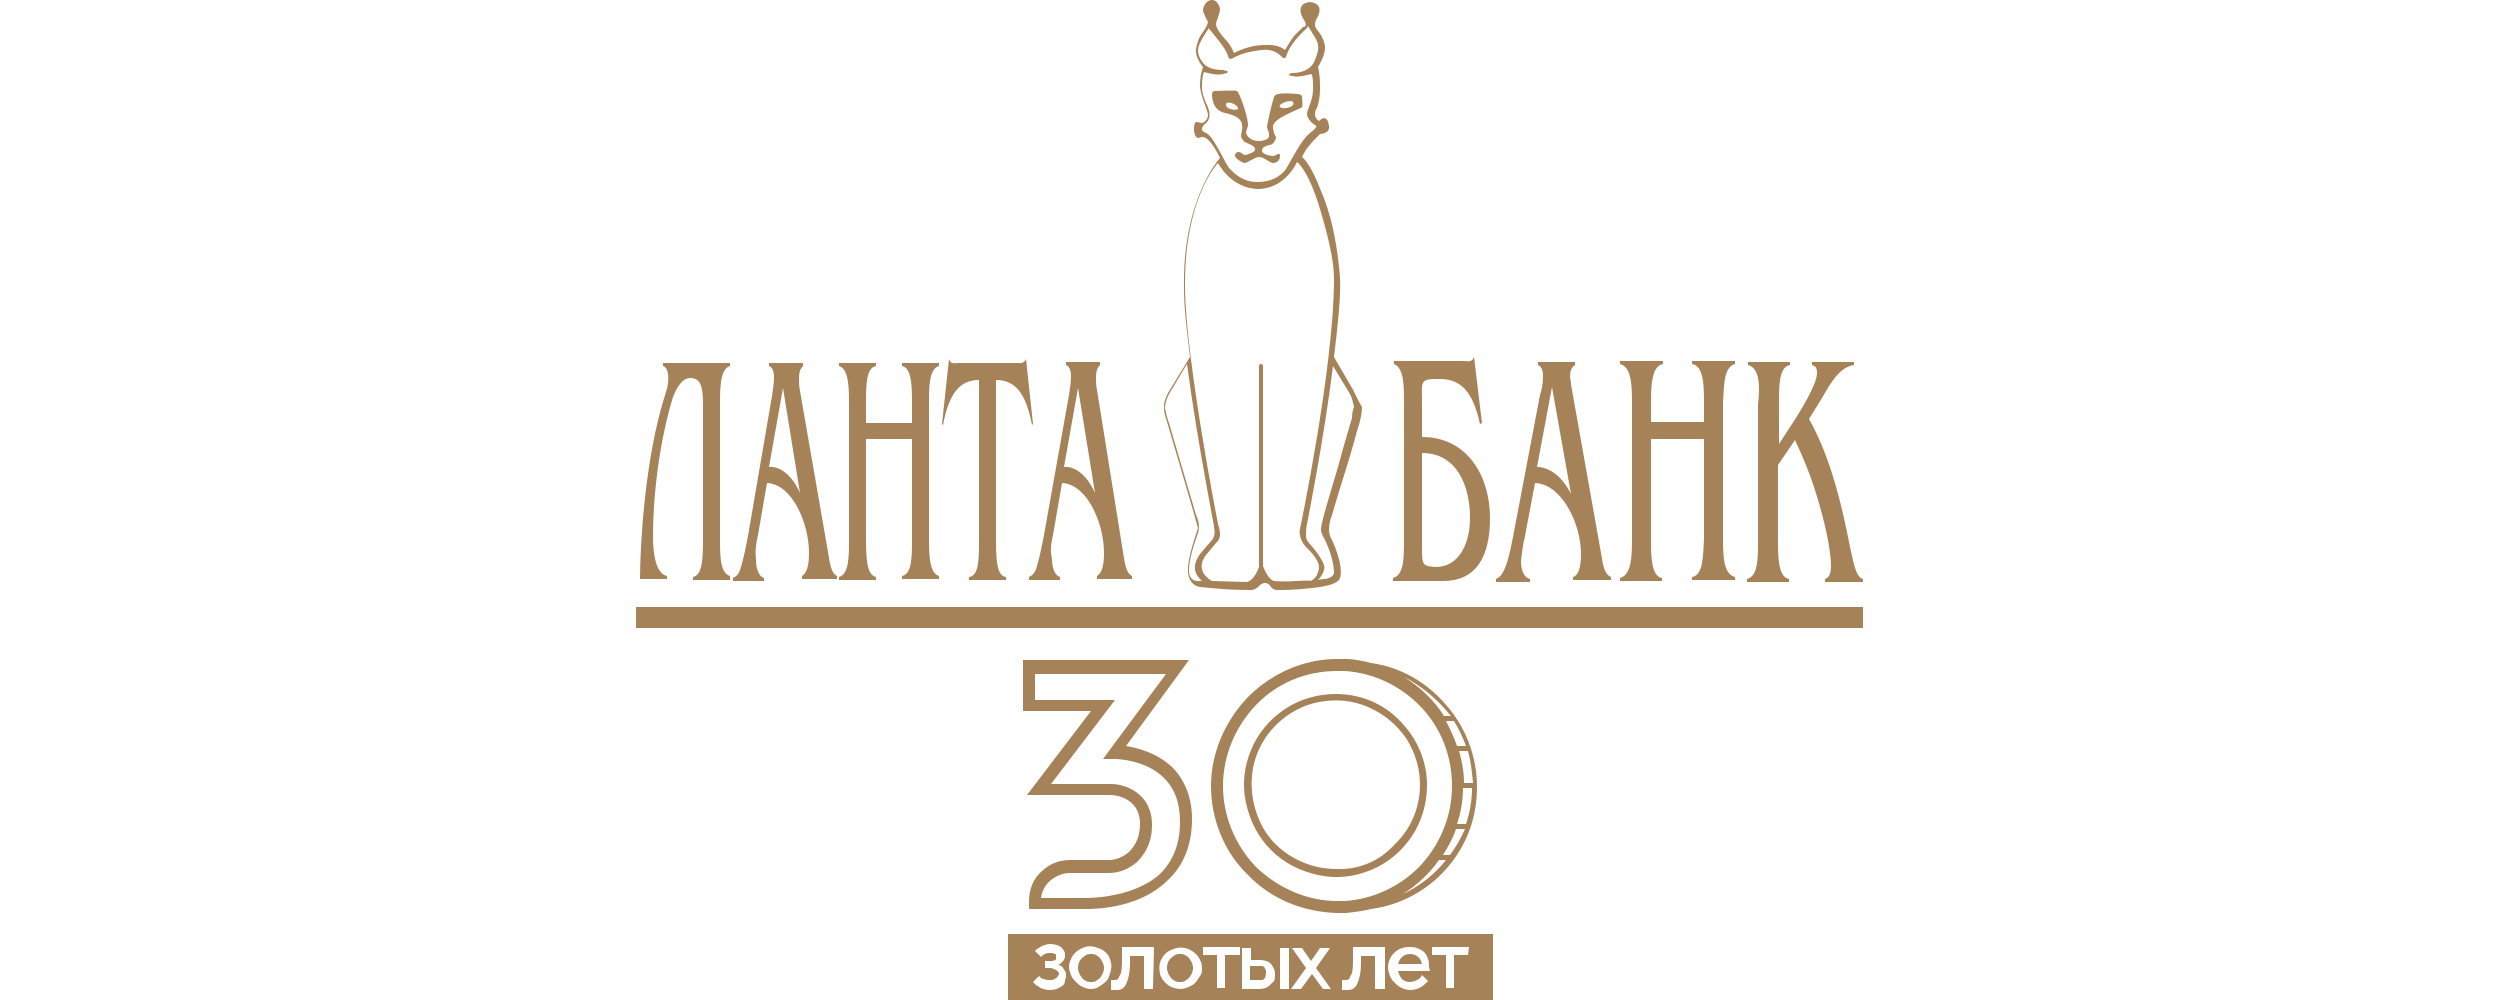 <?xml version="1.0" encoding="utf-8"?>
<!-- Generator: Adobe Illustrator 26.1.0, SVG Export Plug-In . SVG Version: 6.00 Build 0)  -->
<svg version="1.1" id="Layer_1" xmlns="http://www.w3.org/2000/svg" xmlns:xlink="http://www.w3.org/1999/xlink" x="0px" y="0px"
	 width="250px" height="100px" viewBox="0 0 250 100" style="enable-background:new 0 0 250 100;" xml:space="preserve">
<style type="text/css">
	.st0{clip-path:url(#SVGID_00000042722372880288159150000002230186993730081189_);}
	.st1{fill-rule:evenodd;clip-rule:evenodd;fill:#A58258;}
	.st2{fill:#A58258;}
</style>
<g>
	<defs>
		<rect id="SVGID_1_" x="63.6" width="122.7" height="100"/>
	</defs>
	<clipPath id="SVGID_00000074408288869212960460000015168509697448753299_">
		<use xlink:href="#SVGID_1_"  style="overflow:visible;"/>
	</clipPath>
	<g style="clip-path:url(#SVGID_00000074408288869212960460000015168509697448753299_);">
		<path class="st1" d="M100.8,93.4v6.6h48.5v-6.6H100.8z M106.2,98.6c-0.4,0.3-0.8,0.4-1.2,0.4c-0.2,0-0.4,0-0.6-0.1
			c-0.2,0-0.3-0.1-0.5-0.2c-0.1-0.1-0.2-0.1-0.3-0.2c-0.1-0.1-0.1-0.1-0.2-0.2l-0.1-0.1l0.6-0.6c0,0,0.1,0.1,0.1,0.1
			c0.1,0.1,0.2,0.2,0.4,0.2c0.2,0.1,0.4,0.1,0.6,0.1c0.2,0,0.4,0,0.6-0.2c0.1,0,0.1-0.1,0.2-0.2c0-0.1,0.1-0.1,0.1-0.2
			c0-0.1,0-0.2-0.1-0.2c0-0.1-0.1-0.1-0.2-0.2c-0.2-0.1-0.4-0.2-0.6-0.2h-0.5v-0.7h0.5c0.2,0,0.4,0,0.5-0.1c0.1,0,0.1-0.1,0.1-0.1
			c0-0.1,0-0.1,0-0.2c0-0.1,0-0.1,0-0.2c0-0.1-0.1-0.1-0.1-0.1c-0.2-0.1-0.3-0.1-0.5-0.1c-0.2,0-0.3,0-0.5,0.1
			c-0.1,0-0.2,0.1-0.3,0.2l-0.1,0.1l-0.6-0.6c0.1-0.1,0.1-0.1,0.2-0.2c0.2-0.1,0.3-0.2,0.5-0.3c0.3-0.1,0.5-0.2,0.8-0.2
			c0.4,0,0.8,0.1,1.1,0.3c0.1,0.1,0.2,0.2,0.3,0.4c0.1,0.1,0.1,0.3,0.1,0.5c0,0.2-0.1,0.4-0.2,0.5c-0.1,0.1-0.2,0.2-0.3,0.3
			l-0.2,0.1l0.1,0c0.1,0,0.1,0.1,0.2,0.1c0.1,0.1,0.2,0.1,0.2,0.2c0.1,0.1,0.1,0.2,0.2,0.3c0.1,0.1,0.1,0.3,0.1,0.4
			c0,0.2,0,0.3-0.1,0.5C106.5,98.3,106.4,98.5,106.2,98.6L106.2,98.6z M109.1,98.9c-0.3,0-0.6-0.1-0.8-0.2c-0.3-0.1-0.5-0.3-0.7-0.5
			c-0.2-0.2-0.4-0.4-0.5-0.7c-0.1-0.3-0.2-0.5-0.2-0.8c0-0.3,0.1-0.6,0.2-0.8c0.1-0.3,0.3-0.5,0.5-0.7c0.2-0.2,0.6-0.4,0.9-0.5
			c0.3-0.1,0.7-0.1,1,0c0.3,0.1,0.7,0.2,0.9,0.4c0.3,0.2,0.5,0.5,0.6,0.8c0.1,0.3,0.2,0.7,0.1,1c0,0.3-0.2,0.7-0.3,1
			c-0.2,0.3-0.5,0.5-0.8,0.7C109.8,98.8,109.4,98.9,109.1,98.9L109.1,98.9z M115.3,98.9h-0.9v-3.3H113v0.4c0,0.6,0,1.2-0.2,1.9
			c-0.1,0.3-0.2,0.7-0.5,0.9c-0.2,0.2-0.5,0.2-0.7,0.2c-0.1,0-0.2,0-0.2,0c-0.1,0-0.1,0-0.2,0l-0.1,0V98c0.1,0,0.2,0,0.3,0
			c0.2,0,0.3,0,0.4-0.1c0.1-0.2,0.2-0.4,0.3-0.6c0.1-0.5,0.1-0.9,0.1-1.4v-1.2h3.2L115.3,98.9z M119.5,98.3
			c-0.3,0.3-0.8,0.5-1.3,0.6c-0.5,0-1-0.1-1.4-0.4c-0.4-0.3-0.7-0.7-0.8-1.1c-0.1-0.5-0.1-1,0.1-1.4c0.2-0.4,0.5-0.8,1-1
			c0.4-0.2,0.9-0.3,1.4-0.2c0.5,0.1,0.9,0.4,1.2,0.7c0.3,0.4,0.5,0.8,0.5,1.3c0,0.3,0,0.6-0.2,0.8C119.8,97.9,119.7,98.1,119.5,98.3
			L119.5,98.3z M123.9,95.5h-1.4v3.3h-0.8v-3.3h-1.4v-0.8h3.7V95.5z M127,98.5c-0.3,0.3-0.7,0.4-1.1,0.4h-1.7v-4.1h0.9V96h0.9
			c0.4,0,0.8,0.1,1.1,0.4c0.1,0.1,0.2,0.3,0.3,0.5c0.1,0.2,0.1,0.4,0.1,0.6c0,0.2,0,0.4-0.1,0.6C127.3,98.2,127.2,98.3,127,98.5
			L127,98.5z M128.9,98.9h-0.9v-4.1h0.9V98.9z M132.3,98.9l-1.1-1.5l-1.1,1.5h-1l1.5-2.1l-1.4-2h1l0.9,1.3l0.9-1.3h1l-1.4,2l1.5,2.1
			H132.3z M138.4,98.9h-0.9v-3.3h-1.4v0.4c0,0.6,0,1.2-0.2,1.9c-0.1,0.3-0.2,0.7-0.5,0.9c-0.2,0.2-0.5,0.2-0.7,0.2
			c-0.1,0-0.2,0-0.2,0c-0.1,0-0.1,0-0.2,0l-0.1,0V98c0.1,0,0.2,0,0.3,0c0.2,0,0.3,0,0.4-0.1c0.1-0.2,0.2-0.4,0.3-0.6
			c0.1-0.5,0.1-0.9,0.1-1.4v-1.2h3.2V98.9z M143,97.1h-3.2c0.1,0.3,0.2,0.6,0.4,0.8c0.2,0.2,0.5,0.3,0.8,0.3c0.2,0,0.5-0.1,0.7-0.2
			c0.2-0.1,0.3-0.2,0.4-0.3l0.1-0.2l0.6,0.6c0,0,0,0.1-0.1,0.1c-0.1,0.1-0.1,0.1-0.2,0.2c-0.1,0.1-0.2,0.2-0.4,0.3
			c-0.2,0.1-0.3,0.2-0.5,0.2c-0.2,0.1-0.4,0.1-0.6,0.1c-0.3,0-0.6-0.1-0.8-0.2c-0.3-0.1-0.5-0.3-0.7-0.5c-0.2-0.2-0.4-0.4-0.5-0.7
			c-0.1-0.3-0.2-0.5-0.2-0.8c0-0.6,0.2-1.1,0.6-1.5c0.4-0.4,0.9-0.6,1.5-0.6c0.3,0,0.5,0,0.8,0.1c0.2,0.1,0.5,0.2,0.7,0.4
			c0.2,0.2,0.3,0.4,0.4,0.7c0.1,0.2,0.1,0.5,0.1,0.8L143,97.1z M146.8,95.5h-1.4v3.3h-0.8v-3.3h-1.4v-0.8h3.7L146.8,95.5z"/>
		<path class="st1" d="M126.4,97.9c-0.1,0.1-0.1,0.1-0.2,0.1c-0.1,0-0.2,0-0.3,0H125v-1.4h0.9c0.1,0,0.2,0,0.3,0
			c0.1,0,0.2,0.1,0.2,0.1c0.1,0.1,0.2,0.3,0.2,0.5C126.6,97.6,126.5,97.8,126.4,97.9L126.4,97.9z"/>
		<path class="st1" d="M118.9,97.8c-0.1,0.1-0.3,0.2-0.4,0.3c-0.2,0.1-0.3,0.1-0.5,0.1s-0.3,0-0.5-0.1c-0.2-0.1-0.3-0.2-0.4-0.3
			c-0.2-0.3-0.4-0.6-0.4-1c0-0.4,0.1-0.7,0.4-1c0.1-0.1,0.3-0.2,0.4-0.3c0.2-0.1,0.3-0.1,0.5-0.1s0.3,0,0.5,0.1
			c0.2,0.1,0.3,0.2,0.4,0.3c0.2,0.3,0.4,0.6,0.4,1C119.3,97.2,119.1,97.5,118.9,97.8L118.9,97.8z"/>
		<path class="st1" d="M110,97.8c-0.1,0.1-0.3,0.2-0.4,0.3c-0.2,0.1-0.3,0.1-0.5,0.1s-0.3,0-0.5-0.1c-0.2-0.1-0.3-0.2-0.4-0.3
			c-0.2-0.3-0.4-0.6-0.4-1c0-0.4,0.1-0.7,0.4-1c0.1-0.1,0.3-0.2,0.4-0.3c0.2-0.1,0.3-0.1,0.5-0.1s0.3,0,0.5,0.1
			c0.2,0.1,0.3,0.2,0.4,0.3c0.2,0.3,0.4,0.6,0.4,1C110.4,97.2,110.2,97.5,110,97.8L110,97.8z"/>
		<path class="st1" d="M142.2,96.4h-2.4c0.1-0.3,0.2-0.5,0.4-0.7c0.2-0.2,0.5-0.3,0.8-0.3c0.3,0,0.6,0.1,0.8,0.3
			C142,95.8,142.1,96.1,142.2,96.4z"/>
		<path class="st2" d="M108.6,90.9c-0.2,0-0.4,0-0.5,0h-5.2v-0.8c0-1.1,0.4-2.2,1.2-2.9c0.8-0.8,1.8-1.2,2.9-1.2h3.9
			c0.7,0,1.4-0.3,2-0.8c0.7-0.7,1.1-1.6,1.1-2.8c0-2.8-2.8-2.9-2.9-2.9h-8.4l6.4-8.4h-6.8v-5.1h16.6l-6.3,8.6
			c1.2,0.2,3.1,0.7,4.6,2.1c1.3,1.3,2,3.1,2,5.2c0,2.5-0.8,4.6-2.4,6.1C114.1,90.7,110,90.9,108.6,90.9z M104.1,89.8h4.1
			c0,0,4.9,0.2,7.8-2.4c1.3-1.3,2-3,2-5.2c0-1.9-0.5-3.3-1.6-4.4c-1.9-1.9-4.9-1.9-4.9-1.9h-1.2l6.3-8.5h-13.1V70h8l-6.4,8.4h6
			c1.4,0,4.1,0.9,4.1,4.1c0,1.9-0.8,3-1.5,3.7c-0.8,0.7-1.8,1.1-2.8,1.1H107c-0.7,0-1.4,0.3-1.9,0.7C104.6,88.4,104.2,89,104.1,89.8
			L104.1,89.8z"/>
		<path class="st2" d="M137.1,66.3c-0.8-0.2-1.7-0.4-2.5-0.4c-0.3,0-0.6,0-0.9,0c-3.3,0-6.5,1.4-8.9,3.8c-2.3,2.4-3.7,5.6-3.7,8.9
			c0,3.3,1.3,6.6,3.7,8.9c2.3,2.4,5.5,3.7,8.9,3.8c0.3,0,0.6,0,0.9,0c0.9-0.1,1.7-0.2,2.5-0.4c3-0.4,5.7-1.9,7.6-4.1
			c2-2.3,3-5.1,3-8.1c0-3-1.1-5.9-3-8.1C142.7,68.2,140,66.7,137.1,66.3L137.1,66.3z M147.3,78.3h-0.9c0-1.1-0.2-2.2-0.5-3.2h0.9
			C147.1,76.2,147.2,77.2,147.3,78.3L147.3,78.3z M146.6,74.6h-0.9c-0.3-0.9-0.7-1.7-1.1-2.5h0.8C145.9,72.9,146.3,73.8,146.6,74.6
			L146.6,74.6z M145.1,71.6h-0.7c-1-1.6-2.4-2.9-4-3.9C142.2,68.6,143.8,70,145.1,71.6L145.1,71.6z M134.5,90.1c-0.3,0-0.6,0-0.8,0
			c-3,0-5.9-1.3-8.1-3.4c-2.1-2.2-3.3-5.1-3.3-8.1c0-3,1.2-5.9,3.3-8.1c2.1-2.2,5-3.4,8.1-3.4c0.3,0,0.5,0,0.8,0
			c2.9,0.2,5.6,1.5,7.6,3.6c2,2.1,3.1,4.9,3.1,7.9c0,2.9-1.1,5.7-3.1,7.9C140.1,88.6,137.4,89.9,134.5,90.1z M140.3,89.4
			c1.4-0.9,2.6-2,3.6-3.4h0.7C143.5,87.4,142,88.6,140.3,89.4L140.3,89.4z M145,85.5h-0.7c0.5-0.8,1-1.7,1.3-2.6h0.9
			C146.1,83.8,145.6,84.7,145,85.5L145,85.5z M146.6,82.4h-0.9c0.4-1.2,0.6-2.4,0.6-3.6h0.9C147.2,80,147,81.2,146.6,82.4
			L146.6,82.4z"/>
		<path class="st2" d="M133.6,69.4c-1.8,0-3.6,0.5-5.1,1.5c-1.5,1-2.7,2.4-3.4,4.1c-0.7,1.7-0.9,3.5-0.5,5.3
			c0.4,1.8,1.2,3.4,2.5,4.7c1.3,1.3,2.9,2.1,4.7,2.5c1.8,0.4,3.6,0.2,5.3-0.5c1.7-0.7,3.1-1.9,4.1-3.4c1-1.5,1.5-3.3,1.5-5.1
			c0-2.4-1-4.7-2.7-6.4C138.4,70.4,136.1,69.4,133.6,69.4L133.6,69.4z M133.6,86.9c-1.7,0-3.3-0.5-4.7-1.4c-1.4-0.9-2.5-2.2-3.1-3.8
			c-0.6-1.5-0.8-3.2-0.5-4.9c0.3-1.6,1.1-3.1,2.3-4.3c1.2-1.2,2.7-2,4.3-2.3c1.6-0.3,3.3-0.2,4.9,0.5s2.8,1.7,3.8,3.1
			c0.9,1.4,1.4,3,1.4,4.7c0,2.2-0.9,4.4-2.5,5.9C138,86.1,135.9,87,133.6,86.9L133.6,86.9z"/>
		<path class="st1" d="M135.2,38.8l-1.8-3.1c0.4-3.3,0.7-6.2,0.6-7.9c-0.4-5.3-1.6-8-1.9-8.7c-1.1-2.9-1.9-3.4-1.9-3.4
			c0.2-0.4,0.4-0.8,0.7-1.1c0.3-0.4,0.7-0.8,1.1-1.2c0,0,1,0,0.9-0.8c-0.2-1.4-1-0.5-1-0.5c-0.2-0.1-0.3-0.3-0.4-0.5
			c0-0.3,0-0.6,0.2-0.8c0.2-0.6,0.3-1.2,0.3-1.9c0-0.7,0-1.4-0.2-2.2c0,0,0.7-1.1,0.7-1.9c0-0.9-0.7-1.7-0.7-1.7
			c-0.2-0.2-0.3-0.4-0.3-0.7c0-0.2,0.1-0.4,0.2-0.6c0,0,0.9-1.4-0.7-1.6c-1.7,0.2-0.6,1.8-0.6,1.8c0.1,0.1,0.1,0.3,0.2,0.4
			c0,0.1,0,0.1-0.1,0.2c0,0.1-0.1,0.1-0.2,0.1c-0.3,0.3-0.6,0.6-0.9,0.9c-0.3,0.4-0.6,0.9-0.9,1.4c0,0-0.6-0.6-2-0.5
			c-1.1,0-2.1,0.3-3.1,0.8c-0.2-0.5-0.5-1-0.9-1.4c-0.4-0.4-0.9-1.1-0.9-1.5c0-0.2,0.4-1.1,0.4-1.5c0-0.1-0.2-0.9-0.8-0.9
			s-0.9,0.7-0.9,1s0.5,1.2,0.5,1.2c-0.1,0.4-0.3,0.7-0.5,1c-0.4,0.5-0.6,1.1-0.7,1.7c-0.1,0.9,0.7,1.8,0.7,1.8
			c-0.2,0.6-0.3,1.2-0.3,1.8c0,1.1,0.8,2.5,0.8,3s-0.5,0.8-0.6,0.8c-0.1,0-0.4-0.1-0.5-0.1c-0.1,0-0.3,0-0.3,0.7
			c0,0.8,0.4,0.9,0.4,0.9s0.4-0.1,0.4-0.1c0.8-0.1,1.8,2.1,1.8,2.1s-3.8,4.1-3.6,13.1c0,1.9,0.3,4.3,0.6,6.8l-2.2,3.6
			c-0.2,0.4-0.3,0.7-0.4,1.1c0,0.4,0,0.8,0.1,1.1c0,0,3.2,10.8,3.3,11.3c-0.1,0.4-1.1,3-1,4.4c0.1,1.4,1.2,1.5,1.2,1.5
			s1,0.1,2.2,0.2c1.3,0.1,2.8,0.1,2.8,0.1c0.2,0,0.3,0,0.5-0.1c0.2-0.1,0.3-0.2,0.4-0.3c0.1-0.1,0.2-0.2,0.3-0.2
			c0.1-0.1,0.2-0.1,0.3-0.1c0.3,0,0.5,0.2,0.6,0.4c0.3,0.4,0.9,0.3,0.9,0.3s1.1,0,2.2-0.1c0.8-0.1,3.5-0.2,3.8-1.1
			c0.4-1.3-0.8-3.8-0.8-3.8c-0.2-0.3-0.3-0.7-0.3-1c0-0.5,0.1-1,0.3-1.5c0,0,0.7-2.4,1.4-4.6c0.6-1.9,1.1-3.8,1.1-3.8
			s0.5-1.4,0.5-2.4C135.7,39.9,135.5,39.3,135.2,38.8L135.2,38.8z M120.6,13.3c-0.8-0.3-0.2-0.8-0.1-0.9c0.1-0.1,0.9-0.6,0.1-2.1
			c-0.2-0.5-0.4-1-0.4-1.5c0-0.5,0-1.1,0.2-1.6c0,0,1.3,0.4,1.9,0.2c0,0,1.1-0.2,0-0.4c-0.6,0-1.3-0.1-1.8-0.5
			c-0.4-0.4-0.7-0.9-0.7-1.5c0-0.7,1.1-2.2,1.1-2.2c0,0.1,0.1,0.2,0.2,0.3c0.2,0.3,1.5,1.7,1.7,2.5c0.1,0.5,0.5,0.2,0.5,0.2
			c0.9-0.5,1.9-0.7,2.9-0.8c0.7-0.1,1.4,0.1,1.9,0.6c0,0,0.4,0.6,0.6-0.2c0.4-1.2,2-2.6,2-2.6l0.1-0.2l0.8,1.3
			c0.4,0.8,0.2,1.3-0.1,2.1c-0.5,1.3-2,1.3-2.3,1.3c-0.5,0.1-0.3,0.3,0.1,0.3c0.5,0.2,1.8-0.2,1.8-0.2s0.2,0,0.2,1.1
			c0.1,1.5-0.6,2.4-0.6,2.9c0,0.5,0.6,1,0.8,1.1c0.1,0.1,0.4,0.1-0.5,0.8c-0.9,0.7-1.9,2.8-2.4,3.6c-0.6,0.8-1.5,1.3-2.9,1.3
			c-1.4,0-2.2-0.8-2.7-1.3C122.6,16.6,121.4,13.6,120.6,13.3L120.6,13.3z M118.9,57.2c-0.1-1.2,0.8-3.6,0.8-3.6
			c0.1-0.3,0.2-0.6,0.2-0.9c0-0.4-0.1-0.8-0.3-1.2l-2.7-9.2c-0.2-0.5-0.3-1-0.4-1.5c0-0.5,0.2-1,0.4-1.4l1.8-3
			c1.1,8.3,3,17.6,2.7,16.3c0.2,0.9-0.2,1.3-0.2,1.3l-1.2,1.4c0,0-0.6,0.8-0.5,1.5c0,0.6,0.7,1.2,0.7,1.2l0,0H120
			C120,58.1,119,58.3,118.9,57.2L118.9,57.2z M129.6,58.1c-1.2,0.1-2.2,0-2.2,0s-0.6-0.1-1.1-1.5c0,0,0-20,0-20s0-0.2-0.2-0.2
			c-0.2,0-0.2,0.2-0.2,0.2v20.1c-0.6,1.6-1.3,1.5-1.3,1.5s-3.4-0.1-3.4-0.1c-1.9-1.1-0.6-2.6-0.6-2.6l1-1.2c0.1-0.1,0.3-0.3,0.3-0.4
			c0.1-0.2,0.1-0.4,0.1-0.5c0-0.3-0.1-0.7-0.2-1c0,0-3.2-16.2-3.3-23.6c-0.1-9,3.3-12.5,3.3-12.5s1.3,2.6,4.1,2.6
			c2.7-0.1,3.8-2.7,3.8-2.7s1.1,0.7,2.3,4.7c0.8,2.7,1.4,5.1,1.4,7c0,8.8-3.4,25-3.4,25c-0.1,0.3,0,0.7,0.1,1
			c0.1,0.3,0.3,0.6,0.6,0.9c0,0,1.2,1.1,1.2,1.9c0,0.3-0.1,0.5-0.2,0.8c-0.1,0.2-0.3,0.4-0.6,0.6C131,58,130.1,58.1,129.6,58.1
			L129.6,58.1z M135.2,41.8c0,0-0.7,2.3-1.4,4.9c-0.8,2.7-1.7,5.6-1.7,6.2c0,0.3,0.1,0.6,0.3,0.9c0.5,1,0.9,2.1,1,3.3
			c0.1,0.7-0.9,0.8-0.9,0.8s-0.3,0-0.7,0.1l0.1-0.1c0,0,0.7-0.8,0.5-1.4c-0.3-0.9-1.5-2.2-1.5-2.2c-0.2-0.2-0.3-0.5-0.3-0.7
			c0-0.4,0-0.8,0.1-1.2c0,0,1.7-8.5,2.6-15.8l1.7,2.8c0.2,0.4,0.3,0.8,0.4,1.3C135.3,40.9,135.2,41.3,135.2,41.8L135.2,41.8z"/>
		<path class="st1" d="M125.9,14.1c0.5,0,1.1-0.2,1-0.6c0-0.4-0.2-0.6-0.2-0.8c0-0.3,0.6-2.8,0.7-3c0.1-0.2,0.2-0.5,2.4-0.3
			c0.5,0.1,0.4,0.3,0.4,0.3s0.1,0.9,0,1c-0.1,0.2-3,1.1-2.9,2c0,0.3,0.1,0.7,0.3,1c0,0.2-0.1,0.4-0.2,0.5c-0.1,0.2-0.3,0.3-0.5,0.3
			c-0.6,0.2-0.7,0.3-0.7,0.6c0,0.3,0.8,0.5,1.1,0.5c0.3,0,0.7-0.5,0.7,0c0,0.5-0.4,0.7-0.7,0.7c-0.3,0-0.9-0.6-1.4-0.6
			c-0.4,0-1,0.5-1.4,0.6c-0.3,0-1-0.5-1-0.7c0-0.1,0-0.2,0.1-0.3c0.1-0.1,0.2-0.1,0.3-0.1c0.2,0,0.4,0.3,0.6,0.3c0.2,0,1-0.3,1-0.5
			c0-0.3-0.1-0.4-0.8-0.7c-0.2-0.1-0.3-0.1-0.4-0.3c-0.1-0.1-0.2-0.3-0.2-0.4c0-0.2,0.2-0.8,0.1-1.1c0-0.3-0.2-0.9-1.7-1.2
			c-1.4-0.3-1.3-1.9-1.3-1.9s0-0.3,0.3-0.3c0.2,0,2-0.1,2.2,0s1,2.2,1.1,3.3c0,0.4-0.2,0.6-0.2,0.9
			C124.8,13.8,125.2,14.1,125.9,14.1L125.9,14.1z M123.8,10.9c0.1-0.4-1.1-0.9-1.2-0.5C122.5,10.9,123.5,11.1,123.8,10.9z M128,10.7
			c0.3,0.3,1.6,0,1.3-0.5C129.1,9.9,127.7,10.4,128,10.7z"/>
		<path class="st1" d="M67.3,39.7c-0.9,2.8-2,8.3-2,14c0,1.7,0.3,3.7,1.4,3.9v0.3h-2.7c0-2.8,0.4-12,2.6-18.7
			c0.3-0.8,0.4-2.4-0.3-2.6v-0.3H73v0.3c-1,0.3-1,2.2-1,4v13.2c0,1.8,0,3.5,1,3.8V58h-3.7v-0.3c1-0.2,1-2.1,1-4V40.7
			c0-1.8-0.1-2.9-1.3-2.9C68.4,37.8,67.8,38.4,67.3,39.7L67.3,39.7z"/>
		<path class="st1" d="M78.3,38.8L80,49.3c-0.8-1.8-2-2.7-3.1-2.6L78.3,38.8z M75.8,53.5l0.9-5.2c2.5,0.1,4.2,4,4.2,7
			c0,1.2-0.2,2-0.7,2.3v0.3h3.5v-0.3c-0.6-0.3-0.7-1.2-0.9-2.4L80,39.1c-0.1-0.4-0.1-0.9-0.1-1.3c0-0.7,0.2-1,0.4-1.2v-0.3h-3.4v0.3
			c0.3,0.1,0.5,0.5,0.5,1.1c0,0.6-0.1,1.3-0.2,1.9l-2.4,14c-0.2,1-0.4,2.1-0.7,3.1c-0.2,0.7-0.4,0.9-0.8,1.1v0.3h3.1v-0.3
			c-0.4-0.1-0.8-0.7-0.8-1.8C75.5,55.1,75.6,54.3,75.8,53.5L75.8,53.5z"/>
		<path class="st1" d="M87.6,57.7v0.3h-3.7v-0.3c1-0.3,1-2,1-3.8V40.6c0-1.8,0-3.7-1-4v-0.3h3.7v0.3c-1,0.2-1,1.9-1,3.8v1.9h4.6
			v-1.7c0-1.9,0-3.8-1-4v-0.3h3.7v0.3c-1,0.3-1,2-1,3.8v13.2c0,1.8,0,3.7,1,4v0.3h-3.7v-0.3c1-0.2,1-1.9,1-3.8v-9.9h-4.6v9.7
			C86.6,55.5,86.6,57.5,87.6,57.7L87.6,57.7z"/>
		<path class="st1" d="M100.6,57.7v0.3h-3.7v-0.3c1-0.1,1-1.8,1-3.8V38c-1.9,0-3,1.3-3.6,4.5l-0.1-0.1l0.7-6.5
			c0.2,0.6,0.6,0.4,0.9,0.4h5.9c0.3,0,0.7,0.1,0.9-0.4l0.7,6.5l-0.1,0.1c-0.6-3.2-1.7-4.5-3.6-4.5v15.6
			C99.6,55.7,99.6,57.6,100.6,57.7L100.6,57.7z"/>
		<path class="st1" d="M107.8,38.8l1.7,10.5c-0.8-1.8-2-2.7-3.1-2.6L107.8,38.8L107.8,38.8z M105.3,53.5l0.9-5.2
			c2.5,0.1,4.2,4,4.2,7c0,1.2-0.2,2-0.7,2.3v0.3h3.5v-0.3c-0.6-0.3-0.7-1.2-0.9-2.4l-2.6-16.2c-0.1-0.4-0.1-0.9-0.1-1.3
			c0-0.7,0.2-1,0.4-1.2v-0.3h-3.4v0.3c0.3,0.1,0.5,0.5,0.5,1.1c0,0.6-0.1,1.3-0.2,1.9l-2.5,14c-0.2,1-0.4,2.1-0.7,3.1
			c-0.2,0.7-0.4,0.9-0.8,1.1v0.3h3.1v-0.3c-0.4-0.1-0.8-0.7-0.8-1.8C105,55.1,105.1,54.3,105.3,53.5L105.3,53.5z"/>
		<path class="st1" d="M142.2,54.1v-8.8c3.5,0,4.8,3.3,4.8,6.5c0,2.7-1.2,4.9-3.4,4.9C142.1,56.6,142.2,56.5,142.2,54.1z
			 M140.4,40.3V54c0,1.8,0,3.5-1.1,3.8v0.3h5c3.3,0,4.7-2.4,4.7-6.3c0-4.1-2.2-8.1-6.8-8.1v-3.2c0-2.5-0.3-2.6,1.8-2.6
			c2.1,0,3.3,1.3,4,4.5l0.2-0.1l-0.8-6.6c-0.2,0.6-0.7,0.4-1,0.4h-7v0.3C140.4,36.8,140.4,38.6,140.4,40.3L140.4,40.3z"/>
		<path class="st1" d="M155.2,38.7l1.9,10.7c-0.9-1.8-2.2-2.7-3.4-2.7L155.2,38.7z M152.5,53.6l1-5.3c2.7,0.1,4.6,4.1,4.6,7.1
			c0,1.2-0.2,2.1-0.8,2.3v0.3h3.8v-0.3c-0.7-0.3-0.8-1.2-1-2.4L157.2,39c-0.1-0.4-0.1-0.9-0.2-1.3c0-0.7,0.2-1,0.5-1.2v-0.3h-3.7
			v0.3c0.3,0.1,0.5,0.5,0.5,1.1c0,0.7-0.1,1.3-0.3,1.9l-2.7,14.2c-0.2,1-0.4,2.1-0.8,3.1c-0.3,0.7-0.5,0.9-0.9,1.1v0.3h3.4v-0.3
			c-0.5-0.1-0.9-0.7-0.9-1.8C152.2,55.2,152.3,54.4,152.5,53.6L152.5,53.6z"/>
		<path class="st1" d="M166.2,57.8v0.3H162v-0.3c1.1-0.3,1.2-2,1.2-3.8V40.5c0-1.8,0-3.8-1.2-4.1v-0.3h4.3v0.3
			c-1.1,0.2-1.2,2-1.2,3.8v2h5.3v-1.7c0-1.9,0-3.9-1.2-4.1v-0.3h4.3v0.3c-1.1,0.3-1.1,2-1.2,3.8v13.4c0,1.9,0,3.8,1.2,4.1v0.3h-4.3
			v-0.3c1.1-0.2,1.1-1.9,1.2-3.8V43.9h-5.3v9.9C165.1,55.6,165.1,57.6,166.2,57.8z"/>
		<path class="st1" d="M174.8,36.5v-0.3h4.2v0.3c-1.1,0.2-1.1,2-1.1,3.8v4.1l1.5-2.3c0.5-0.8,2.3-3.6,2.3-4.8c0-0.6-0.2-0.7-0.5-0.8
			v-0.3h4.2v0.3c-1.4,0.2-2.3,1.7-3.2,3.3l-1.3,2.1c1.8,3.2,2.9,7,3.8,11.3l0.3,1.5c0.3,1.2,0.5,3,1.3,3.2v0.3h-3.8v-0.3
			c0.4-0.1,0.6-0.6,0.6-1.3c0-1.8-0.8-5-1.3-6.6c-0.6-2.1-1.4-4.1-2.3-6l-1.7,2.5v7.3c0,1.9,0,3.9,1.1,4.1v0.3h-4.2v-0.3
			c1.1-0.3,1.1-2,1.1-3.8V40.5C176,38.7,176,36.8,174.8,36.5z"/>
		<path class="st1" d="M63.6,60.7h122.7v2.1H63.6V60.7z"/>
	</g>
</g>
</svg>
